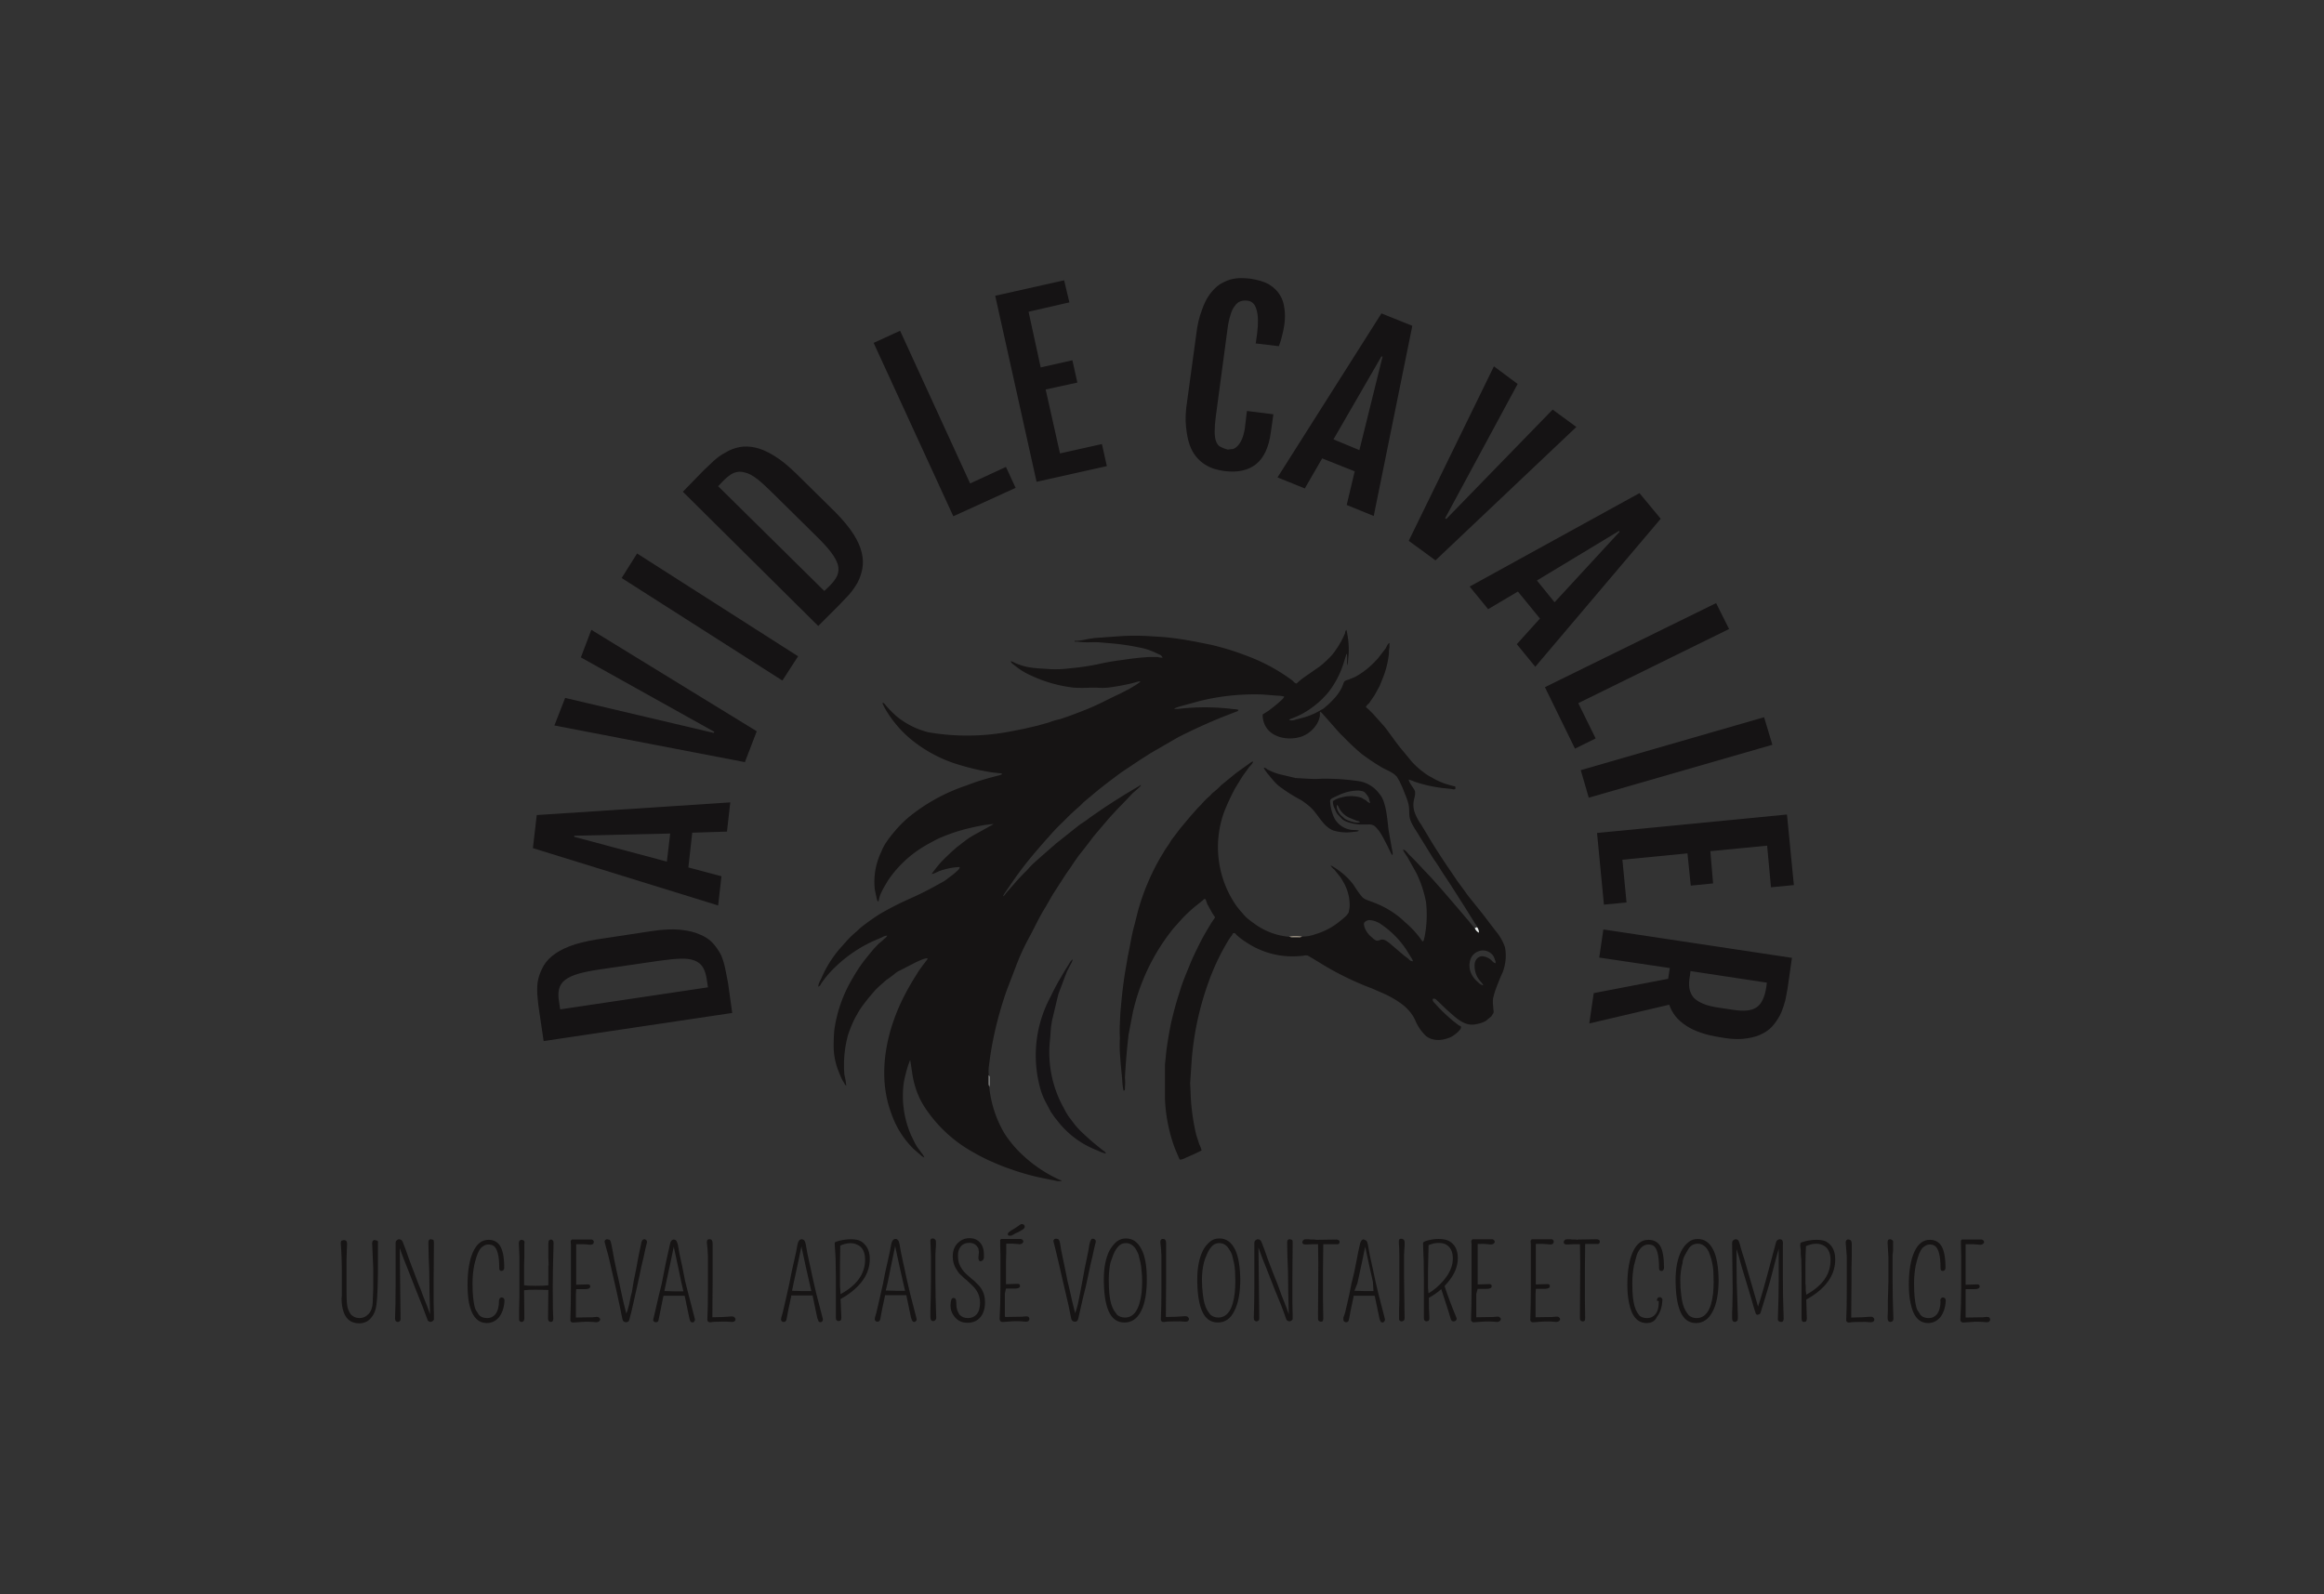 <?xml version="1.0" encoding="UTF-8"?>
<svg data-bbox="1.236 1.009 5.983 3.792" viewBox="0 0 8.43 5.784" xmlns="http://www.w3.org/2000/svg" data-type="color">
    <rect x="0" y="0" width="8.43" height="5.784" fill="#333333" stroke="none"/>
    <g>
        <path fill="#151314" d="m1.972 3.777-.016-.108q-.004-.025-.006-.051-.003-.027 0-.053.004-.026.016-.05.011-.025.036-.046t.064-.036.1-.025l.198-.03q.06-.009.102-.005.043.004.072.017.03.012.048.032t.03.044q.01.024.015.05l.01.051.015.108zm.592-.222q-.004-.028-.014-.045t-.03-.025-.051-.007-.08.008l-.213.031q-.048.007-.079.016-.03.009-.047.022t-.022.033 0 .047l.004.027.536-.08zm-.631-.478.014-.12.702-.046-.012.106-.126.004-.014.126.12.032-.012.106zm.498-.053-.348.008v.004l.336.09zm-.42-.392.039-.1.539.127.002-.004-.484-.27.038-.1.6.368-.043.112zm.244-.535.056-.089.584.373-.057.088zm.222-.313.076-.078.037-.035q.02-.018.043-.03.023-.014.05-.019.026-.005.058.002.031.007.068.03.036.022.079.064l.143.141q.042.043.065.079t.03.068q.007.03.002.057t-.017.05q-.013.023-.03.043l-.036.038-.077.077zm.532.342q.02-.02.028-.038.008-.019.002-.04-.006-.02-.025-.045t-.055-.06l-.152-.15q-.035-.035-.06-.055-.026-.02-.046-.024-.02-.006-.04.002-.017.008-.037.028l-.019.02.385.38zm.16-.882.096-.044.254.554.13-.06.035.076-.226.103zm.441-.171.25-.056.019.08-.148.034.044.202.115-.026.018.081-.115.025.052.232.152-.034.018.08-.255.057zm.832.636q-.016-.002-.034-.007t-.036-.016-.033-.029-.024-.044-.013-.066.004-.09l.033-.242q.006-.052.02-.088.012-.036.029-.059t.036-.036q.02-.012.039-.018.02-.005.038-.005t.034.002q.041.006.067.02.026.016.04.038t.017.05q.004.027 0 .057-.003.022-.008.04-.004.019-.012.04l-.084-.01.005-.036q.007-.056-.002-.086-.008-.03-.032-.033-.015-.002-.026.002-.012.004-.021.017-.01.012-.016.034-.007.021-.011.054l-.042.314q-.004.032-.004.053 0 .022.005.036t.016.02.026.01l.02-.002q.01-.004.018-.013t.014-.023.01-.035l.008-.067.096.012-.009.064q-.011.083-.054.117t-.114.025m.569-.572.112.045-.14.69-.098-.04.029-.122-.118-.047-.063.109-.099-.04zm-.08.496.084-.339-.004-.001-.174.301zm.488-.304.086.064-.263.487.004.003.386-.397.086.063-.511.484-.097-.071zm.528.46.077.093-.455.537-.067-.082.084-.093-.08-.098-.108.064-.067-.082zm-.308.396.236-.256-.002-.003-.298.18zm.586.003.047.094-.547.269.063.128-.075.037-.109-.223zm.174.414.03.1-.666.192-.029-.1zm.083.353.025.256-.083.008-.014-.151-.206.02.01.117-.081.008-.012-.117-.236.023.015.155-.082.008-.025-.26zm.018.52-.016.112-.008.042q-.006.023-.015.045-.01.022-.026.042-.015.02-.04.033-.023.013-.058.018-.034.006-.08-.001l-.018-.003q-.078-.012-.123-.042-.046-.03-.061-.076l-.29.068.016-.11.27-.052.006-.039-.256-.038.015-.102zm-.37.064q-.005.027-.002.047.004.02.016.034.013.013.035.022t.057.014l.054.008q.027.004.047.002t.034-.011.023-.028.013-.046l.002-.016-.277-.042z" data-color="1"/>
        <path fill="#161414" d="M1.24 4.7v-.077q0-.067-.004-.113 0-.006.003-.009l.008-.002q.005 0 .008.002.004.003.004.013l-.001.024-.001.032v.116q0 .049.005.062t.01.02q.013.014.032.014t.033-.015.015-.042l.002-.053v-.068L1.35 4.51q0-.006.003-.009t.007-.002.008.002.003.01v.106q-.001.064-.003.092t-.006.042-.012.025q-.017.025-.047.025-.048 0-.06-.053-.004-.017-.004-.038zm.334-.193-.001.13v.09l.001.046v.015l-.004.004q-.007.007-.016.001-.003-.002-.004-.007-.017-.047-.04-.103l-.031-.079q-.017-.041-.029-.076l.003.257q0 .006-.003.008-.003.003-.007.003t-.007-.003-.003-.01q.002-.05.002-.115V4.51q0-.007.004-.01.004-.004.008-.004.01 0 .014.01l.01.026.013.037.016.042.017.045q.01.023.017.044l.015.038.011.03-.002-.079-.001-.077-.002-.052-.001-.053q0-.006.003-.009t.007-.002.007.002.003.01m.236.212q0-.006.003-.01.003-.003.007-.003t.007.003.003.009q-.002.037-.02.06-.018.021-.044.021-.05 0-.065-.074-.005-.028-.005-.065t.005-.067.014-.05q.02-.046.057-.046.028 0 .042.022.015.024.015.08 0 .005-.003.008t-.007.003q-.008 0-.008-.01 0-.069-.022-.082-.008-.004-.018-.004t-.018.006q-.009.005-.015.016t-.01.024-.008.03q-.006.032-.006.064 0 .031.002.05t.005.033.01.022q.004.009.01.014.01.008.027.008t.029-.014q.013-.017.013-.048m.18-.129-.001-.03v-.049q0-.01.003-.012.003-.003.007-.003.003 0 .006.003t.003.009q-.003.102-.003.16 0 .093.002.115 0 .006-.003.01-.003.002-.007.002-.003 0-.006-.003t-.003-.009l.001-.104-.045-.001q-.029 0-.043.002l.001.102q0 .006-.003.01-.003.003-.007.003t-.007-.003-.002-.013v-.03l.001-.04v-.154l-.002-.046q0-.006.003-.009t.007-.003.008.003.002.011v.048l-.001.033v.07q.012.002.044.002.03 0 .044-.002v-.072m.1.104v.085l.061-.001q.016-.002.019-.001l.004.002q.004.003.004.007t-.004.007-.01.003q-.03-.003-.054-.001l-.027.002h-.005q-.003 0-.005-.002-.004-.003-.003-.01.002-.053.002-.117v-.154q-.002-.012 0-.014l.003-.004h.073l.004.002q.003.003.003.007t-.003.007-.009.003l-.012-.001-.014-.001H2.09v.147l.033-.001q.012-.001.015.001t.003.006q0 .01-.019.01H2.09zm.256-.195q.003.004.001.011l-.005.02-.006.028-.008.034-.008.038-.009.041-.009.04q-.01.046-.018.075-.002.01-.012.01t-.013-.01l-.01-.049-.013-.06-.01-.043-.01-.044q-.01-.045-.016-.063l-.006-.023q0-.004.003-.007.003-.002.007-.002l.008.002q.004.003.006.013l.005.025.006.034.008.038.009.04.008.038.008.036.011.044q.005-.012.01-.033.006-.032.01-.045l.007-.042.009-.044.006-.033.006-.03.005-.023q.001-.01.004-.015t.008-.005.008.004m.1-.003q.004 0 .008.004.003.004.006.015l.006.034.01.046.01.051.013.051.022.085q.002.006-.001.01-.003.005-.007.005l-.006-.002q-.003-.003-.005-.012l-.007-.033-.01-.048-.001-.002h-.076l-.001.003-.017.084q-.001.009-.01.009-.008 0-.01-.008l.002-.008.004-.017.007-.03.008-.035.01-.04.008-.041.008-.04.008-.036.006-.027q.003-.018.015-.018m-.035.187.038.001h.031l-.008-.035-.011-.053-.016-.074-.012.058-.016.074zm.165-.188q.01 0 .01.016v.134l-.001.133q.037 0 .07-.003.007 0 .01.003.004.004.004.007 0 .004-.003.007t-.01.003q-.02-.002-.045-.001-.024 0-.03.002h-.007l-.004-.002q-.004-.003-.003-.01.002-.042.002-.112v-.116q-.001-.028-.004-.05 0-.006.003-.009t.008-.002m.334 0q.004 0 .008.004t.006.015l.006.034.01.046.011.051.012.051.022.085q.002.006 0 .01-.004.005-.007.005-.004 0-.007-.002l-.005-.012-.007-.033-.01-.048V4.7H2.87v.003q-.012.054-.017.084-.002.009-.01.009t-.01-.008l.001-.008.005-.017.007-.03.008-.035.009-.04.008-.041.009-.04.008-.036.005-.027q.004-.018.015-.018m-.035.187.038.001h.032l-.008-.035-.012-.053-.016-.074-.012.058-.016.074zm.176.03.003.068q0 .006-.003.01l-.007.002q-.004 0-.007-.003-.003-.002-.003-.009v-.15l-.001-.063-.001-.021-.001-.014-.001-.015v-.01l.004-.003.004-.001.01-.003q.022-.005.04-.005.017 0 .03.004.012.005.02.014.019.019.019.054 0 .048-.034.088-.027.032-.072.057m0-.018q.089-.048.089-.125 0-.043-.03-.055-.022-.01-.053.001l-.007.003-.001.066v.08l.001.015zm.2-.2q.005 0 .008.004.004.004.006.015l.006.034.01.046.011.051.012.051.022.085q.002.006 0 .01-.004.005-.007.005-.004 0-.006-.002-.003-.003-.006-.012l-.007-.033-.01-.048v-.002H3.21v.003q-.012.054-.017.084-.002.009-.01.009t-.01-.008l.001-.008.005-.017.007-.03.008-.035.009-.04.008-.041.009-.04.008-.036.005-.027q.004-.018.015-.018m-.035.187.038.001h.032l-.008-.035-.012-.053-.016-.074-.012.058-.015.074zm.18-.13v.08q0 .07.003.149 0 .006-.004.009-.003.003-.007.003t-.007-.003-.003-.012v-.027l.001-.036.001-.07v-.086l-.002-.054q-.001-.006.002-.01.002-.002.007-.002.004 0 .007.003.004.003.004.01v.013l-.001.014zm.066.157q.006 0 .008.005t.002.017.003.021.008.017q.012.013.031.013.02 0 .032-.014t.012-.042q0-.037-.031-.065l-.018-.017q-.01-.007-.018-.016-.01-.008-.016-.019-.016-.022-.016-.051 0-.03.018-.048t.043-.018q.023 0 .037.015.016.017.015.048v.009q-.001.005-.004.008-.004.004-.008.004t-.006-.004-.002-.01l.002-.02-.002-.013-.007-.01q-.01-.01-.026-.01-.018 0-.029.011-.012.013-.012.033t.004.031.011.021.016.018l.018.016q.01.007.018.016.009.008.016.018.015.022.015.051 0 .035-.017.055t-.047.02q-.028 0-.045-.02t-.016-.045.01-.025m.187-.016v.08l.001.005.062-.001q.016-.002.018-.001.003 0 .005.002.003.003.003.007t-.003.007-.01.003q-.03-.003-.055-.001l-.027.002h-.005l-.004-.002q-.004-.003-.004-.01.003-.053.003-.117v-.111l-.001-.043v-.014l.003-.004h.073l.004.002q.004.003.004.007t-.004.007-.009.003l-.012-.001-.014-.001H3.65v.032l-.001.038v.077l.033-.001q.012-.001.015.001t.003.006q0 .01-.019.01h-.032zm.035-.236.015-.01q.008-.007.013-.006.006.001.008.005.004.007-.005.014l-.017.01q-.013.005-.018.009l-.008.004h-.006q-.007 0-.006-.007 0-.003.004-.006l.008-.006zm.293.041q.003.004.001.011l-.005.02-.006.028-.008.034-.008.038-.009.041-.01.04-.017.075q-.002.01-.012.01t-.013-.01l-.01-.049-.014-.06-.01-.043-.01-.044-.015-.063-.006-.023q0-.004.003-.007.002-.002.006-.002.005 0 .009.002.004.003.006.013l.004.025.007.034.008.038.008.04.009.038.008.036.011.044q.005-.012.01-.033l.009-.045.008-.042.008-.044.007-.033.006-.03.004-.023q.002-.01.005-.015.002-.005.007-.005t.009.004m.106.3q-.039 0-.057-.04t-.018-.117q0-.062.02-.103.011-.02.026-.033.015-.012.034-.012t.033.01.024.03q.019.037.019.108 0 .075-.021.116t-.06.041m.024-.283q-.008-.005-.019-.005t-.019.005-.015.015-.012.023l-.01.028q-.006.03-.006.06 0 .031.002.052t.006.035.01.025l.012.017q.012.01.029.01.049 0 .06-.09.002-.02.002-.042 0-.021-.002-.037-.001-.016-.004-.03l-.007-.029q-.005-.013-.011-.022-.007-.01-.016-.015m.117-.02q.01 0 .01.016v.134l-.001.133q.037 0 .07-.003.007 0 .01.003.004.004.004.007 0 .004-.003.007t-.01.003q-.02-.002-.045-.001-.024 0-.03.002h-.006q-.003 0-.005-.002-.004-.003-.003-.01.002-.042.002-.112v-.116q-.001-.028-.004-.05 0-.006.003-.009t.008-.002m.198.303q-.039 0-.057-.04t-.018-.117q0-.062.02-.103.01-.02.026-.033.014-.012.034-.012.019 0 .033.01t.024.03q.018.037.019.108 0 .075-.022.116-.02.041-.06.041m.025-.283q-.008-.005-.019-.005t-.019.005-.015.015-.012.023q-.006.013-.01.028-.007.03-.007.06 0 .031.003.052.002.02.006.035t.01.025.012.017q.012.01.028.01.05 0 .06-.09.002-.02.002-.042l-.001-.037q-.001-.016-.004-.03l-.007-.029q-.005-.013-.012-.022-.006-.01-.015-.015m.247-.01-.001.13v.09l.001.046v.015l-.003.004q-.008.007-.016.001-.004-.002-.005-.007-.016-.047-.04-.103l-.031-.079q-.017-.041-.029-.076l.003.257q0 .006-.003.008-.003.003-.007.003t-.007-.003-.003-.01q.002-.05.002-.115V4.51q0-.007.004-.01.004-.004.008-.004.01 0 .014.01l.01.026.013.037.016.042.018.045.016.044.015.038.011.03-.002-.079-.001-.077-.002-.052-.001-.053q0-.006.003-.009t.007-.002.007.002.003.01m.092-.01.066-.001q.009 0 .012.006v.004q0 .003-.002.005-.003.003-.01.002H4.8l-.001.091v.11l.001.068q0 .006-.002.01-.003.002-.007.002t-.007-.003q-.003-.002-.003-.008V4.76l.001-.176-.001-.07H4.76l-.023.001q-.007 0-.01-.002-.003-.003-.003-.006 0-.004.003-.007.003-.004.01-.004h.01l.009.001h.012l.006.001zm.167 0q.004 0 .008.003.004.004.006.015l.006.034.01.046.011.051.012.051.022.085q.002.006-.001.01-.003.005-.006.005-.004 0-.007-.002-.003-.003-.005-.012l-.007-.033-.01-.048-.001-.002H4.91v.003q-.012.054-.017.084-.002.009-.01.009t-.01-.008V4.78l.006-.017.007-.03.008-.035.008-.04.01-.041.008-.04.007-.036.006-.027q.004-.018.015-.018m-.035.187.038.001h.031L4.98 4.65l-.012-.053-.016-.074-.012.058-.016.074zm.18-.13v.08l.002.149q0 .006-.003.009-.004.003-.008.003t-.007-.003-.002-.012v-.027l.001-.036V4.56q0-.034-.002-.054 0-.006.002-.01.003-.002.007-.002.005 0 .008.003.004.003.004.01v.013l-.001.014zm.09.156q0 .042.002.073 0 .006-.003.01l-.008.002q-.003 0-.006-.003-.003-.002-.003-.008v-.139q0-.071-.003-.129-.001-.008.004-.01l.004-.002.01-.003q.019-.005.038-.005.018 0 .03.004t.021.013q.019.018.019.053 0 .045-.036.087l-.012.014q.018.055.042.112.005.01-.004.015l-.005.001q-.007 0-.01-.007l-.01-.033-.01-.031-.015-.046q-.02.018-.046.032m0-.017q.029-.017.054-.046.034-.04.034-.08t-.029-.053q-.015-.006-.04-.002l-.019.006-.002.093v.062l.001.013zm.173.002v.085l.062-.001q.016-.002.019-.001l.004.002q.004.003.004.007t-.004.007-.01.003q-.03-.003-.054-.001l-.027.002h-.005q-.003 0-.004-.002-.005-.003-.004-.01.002-.053.002-.117v-.154q-.002-.012 0-.014l.003-.004h.073l.004.002q.004.003.004.007t-.004.007-.009.003l-.012-.001-.014-.001H5.36v.147l.033-.001q.012-.001.015.001t.003.006q0 .01-.019.01H5.36zm.215 0v.085l.062-.001q.016-.002.019-.001l.004.002q.004.003.004.007t-.004.007-.01.003q-.03-.003-.054-.001l-.027.002h-.005q-.003 0-.005-.002-.004-.003-.003-.01.002-.053.002-.117v-.154q-.002-.012 0-.014l.003-.004h.073l.004.002q.003.003.003.007t-.003.007-.009.003l-.012-.001-.014-.001h-.027v.147l.033-.001q.012-.001.015.001t.003.006q0 .01-.02.01h-.031zm.155-.197.066-.001q.009 0 .012.006v.004q0 .003-.002.005-.003.003-.01.002H5.75l-.001.091v.11l.001.068q0 .006-.002.01-.003.002-.007.002t-.007-.003q-.003-.002-.003-.008V4.76l.001-.176-.001-.07h-.023l-.023.001q-.007 0-.01-.002-.003-.003-.003-.006 0-.004.003-.007.003-.004.01-.004h.01l.009.001h.012l.006.001zm.285.222q0-.006.003-.01.004-.003.007-.003.004 0 .007.003.004.003.003.009-.002.037-.02.06Q6 4.8 5.973 4.8q-.05 0-.064-.074-.006-.028-.006-.065t.005-.067.014-.05q.02-.046.057-.046.029 0 .043.022.014.024.014.08 0 .005-.003.008-.002.003-.006.003-.009 0-.009-.01 0-.069-.021-.082-.008-.004-.018-.004t-.019.006q-.008.005-.015.016t-.01.024-.008.03q-.006.032-.006.064 0 .031.002.05t.006.033.009.022.01.014q.011.008.027.008.018 0 .03-.014.013-.017.012-.048m.135.08q-.038 0-.056-.04t-.018-.117q0-.062.02-.103.01-.02.026-.033.014-.012.034-.012.019 0 .033.01t.024.03q.018.037.019.108 0 .075-.022.116t-.06.041m.025-.283q-.009-.005-.019-.005t-.019.005-.015.015-.013.023-.008.028q-.008.03-.008.06 0 .031.003.052.002.02.006.035t.01.025.012.017q.012.01.028.01.05 0 .06-.09.002-.02.002-.042l-.001-.037q-.001-.016-.004-.03-.003-.016-.008-.029-.004-.013-.01-.022-.007-.01-.016-.015m.29.048v.066q0 .07.003.153 0 .006-.003.01-.003.002-.007.002t-.008-.003-.003-.01q.003-.082.003-.137V4.53l-.011.04-.02.077-.012.041-.023.075q-.001.003-.004.005l-.007.002q-.005 0-.007-.007l-.005-.015-.008-.028-.011-.037-.013-.043-.013-.043-.011-.04-.008-.025v.046q0 .083.003.138l.002.063-.001.011-.003.003q-.007.006-.014 0-.003-.003-.003-.011v-.02l.001-.025.001-.058-.002-.168q0-.008.004-.011.004-.004.009-.004.01 0 .013.012l.002.006.004.015.006.02.008.025.008.028.04.138q.014-.039.05-.176l.015-.056q.003-.012.015-.012.005 0 .008.004.003.005.002.014zm.085.15.002.069q0 .006-.003.01-.003.002-.007.002t-.007-.003q-.002-.002-.002-.009v-.15l-.001-.063-.002-.021v-.014L6.53 4.52l.001-.01.004-.003.004-.001.01-.003q.022-.005.04-.005.017 0 .03.004.011.005.02.014.018.019.018.054 0 .048-.033.088-.027.032-.072.057m0-.018q.088-.048.088-.125 0-.043-.029-.055-.022-.01-.053.001l-.007.003q-.002.032-.002.066v.07l.001.01v.015zm.153-.2q.012 0 .012.016v.045l-.001.044v.045l-.001.133q.036 0 .07-.003.007 0 .01.003.004.004.004.007 0 .004-.003.007t-.01.003q-.02-.002-.045-.001-.024 0-.03.002h-.007L6.7 4.796q-.004-.003-.003-.01.002-.042.002-.112v-.116l-.004-.05q0-.006.003-.009t.007-.002m.16.057v.08q0 .072.003.15 0 .006-.003.009-.004.003-.008.003t-.007-.003-.003-.012l.001-.027v-.036l.002-.07v-.086l-.003-.054q0-.006.002-.01.003-.002.007-.002t.008.003.003.01v.027zm.173.166q0-.006.003-.01.003-.003.007-.003t.007.003.003.009q-.002.037-.02.06-.018.021-.044.021-.05 0-.064-.074-.006-.028-.006-.065t.005-.067.014-.05q.02-.046.057-.046.028 0 .042.022.015.024.015.08 0 .005-.003.008t-.007.003q-.008 0-.008-.01 0-.069-.022-.082Q7.01 4.515 7 4.515t-.018.006q-.009.005-.015.016t-.01.024-.008.03q-.006.032-.006.064 0 .031.002.05t.005.033.01.022q.004.009.01.014.01.008.027.008t.029-.014q.013-.017.013-.048m.091-.025v.085l.063-.001q.015-.002.018-.001.003 0 .005.002.003.003.003.007t-.003.007-.01.003q-.03-.003-.055-.001l-.027.002h-.005l-.004-.002q-.005-.003-.004-.01.003-.053.003-.117v-.111l-.001-.043v-.014l.003-.004h.073l.004.002q.004.003.004.007t-.004.007-.009.003l-.012-.001-.014-.001H7.13v.147l.033-.001q.012-.001.015.001t.003.006q0 .01-.019.01H7.13z" data-color="2"/>
        <g clip-path="url(#f2e958bc-cad3-46bd-b0e6-90ab657a4c69)" transform="translate(4.215 4.442)scale(.83)">
            <g clip-path="url(#c8ce25c4-0eab-4981-886d-62d066155e81)">
                <path fill-rule="evenodd" fill="#161414" d="M.556-1.258q.007.004.014.003h.027q.008 0 .015-.003.03 0 .057-.01a.3.3 0 0 0 .107-.056c.013-.011.032-.024.04-.04l.004-.023a.2.2 0 0 0-.026-.107l-.013-.022-.028-.035Q.745-1.557.74-1.564l-.004-.005.008.003.02.013a.3.3 0 0 1 .074.07q.012.02.025.037.007.01.015.018c.012.01.03.014.044.02a.4.4 0 0 1 .125.073l.016.015a.4.4 0 0 1 .075.083q.004 0 .006-.005l.004-.017a.5.5 0 0 0 .006-.149.5.5 0 0 0-.043-.129l-.038-.068-.012-.018q-.005-.007-.008-.015c.01 0 .019.013.025.02q.031.03.06.062l.039.041.041.046.069.08.056.066.015.019.009.01a.04.04 0 0 0 .018.019.04.04 0 0 0-.008-.024c-.001-.008-.01-.016-.013-.023l-.04-.064-.063-.099-.041-.062q-.016-.027-.033-.05l-.06-.097c-.014-.024-.031-.046-.041-.072-.008-.02-.004-.04-.007-.061-.004-.028-.018-.054-.027-.08l-.015-.032-.01-.017c-.017-.02-.042-.028-.064-.04a1 1 0 0 1-.09-.06 1 1 0 0 1-.077-.072q-.02-.019-.037-.039l-.037-.042-.024-.027-.007-.005H.69v.018a.1.1 0 0 1-.01.03.13.13 0 0 1-.071.061c-.057.019-.138.005-.162-.057a.1.1 0 0 1-.007-.04l.024-.015q.027-.02.05-.04c.007-.007.018-.015.02-.023q-.014-.004-.03-.004l-.062-.005a1 1 0 0 0-.276.028l-.062.017-.026.007-.02.007-.005.003.004.001h.012a1 1 0 0 1 .245.001q.01 0 .02.003c0 .006-.01.008-.015.01L.27-2.22q-.102.041-.2.091l-.121.07-.05.032-.033.022-.027.018-.022.015-.048.036q-.042.032-.082.066l-.03.025q-.012.013-.025.024-.034.03-.065.062-.033.031-.062.065l-.02.022-.037.043q-.06.07-.112.147l-.024.035c-.001.003-.007.01-.006.013l.004-.003.011-.014.03-.034q.028-.033.06-.064.015-.018.034-.035l.028-.025.063-.055.093-.074c.017-.014.036-.024.053-.038l.043-.03.025-.017.04-.026.046-.029.04-.024.024-.014q.004-.004.008-.004l-.002.004-.01.01-.025.022-.032.034-.038.039-.032.035-.068.08q-.032.043-.065.084l-.019.027-.016.024-.021.03-.058.09-.031.054c-.026.041-.046.085-.069.128a1 1 0 0 0-.06.13l-.041.107q-.018.051-.032.102a1.5 1.5 0 0 0-.046.233q-.002.017 0 .035v.034l.002.017A.5.5 0 0 0-.69-.4q.023.036.052.068a.6.6 0 0 0 .19.137c.001 0 .009.003.009.005l-.004.001h-.013L-.51-.2a1 1 0 0 1-.15-.041q-.03-.01-.063-.024l-.032-.014q-.037-.017-.073-.038a.6.6 0 0 1-.216-.206q-.013-.022-.023-.046a.4.4 0 0 1-.025-.095L-1.1-.716v-.001q-.003.002-.004.007l-.006.016q-.011.036-.018.071a.43.43 0 0 0 .033.237c.01.019.018.04.032.057l.013.018q.008.009.011.019-.01-.005-.017-.012l-.031-.027a.4.4 0 0 1-.096-.154c-.065-.173-.02-.372.065-.53q.02-.037.042-.072l.015-.024.016-.022.02-.026v-.004c-.016 0-.034.01-.048.016l-.07.036q-.016.007-.028.018-.016.013-.033.024l-.035.031-.015.015-.03.035-.02.026q-.017.022-.029.045a.3.3 0 0 0-.022.044q-.01.023-.018.048a.5.5 0 0 0-.015.171q.006.024.008.048-.006-.004-.009-.012-.01-.015-.016-.03l-.012-.03a.3.3 0 0 1-.018-.105q0-.034.003-.067a.6.6 0 0 1 .08-.226q.022-.039.049-.075l.024-.03.02-.024.02-.021q.014-.011.026-.023.008-.005.012-.013-.01 0-.02.006l-.046.02a.6.6 0 0 0-.163.113q-.028.027-.05.057l-.01.014q-.004.01-.012.013c0-.013.008-.025.013-.036a.5.5 0 0 1 .086-.136l.018-.02a.4.4 0 0 1 .051-.05l.017-.016a1 1 0 0 1 .086-.061q.064-.037.132-.067.065-.029.128-.065.021-.01.04-.026.02-.014.037-.03c.004-.004.01-.009.01-.016a.3.3 0 0 0-.09.018l-.022.01c-.002 0-.008.003-.01.002l.002-.004.007-.009q.015-.02.031-.038a1 1 0 0 1 .071-.067l.039-.03q.022-.016.049-.03l.07-.039c0-.002-.007 0-.01 0l-.026.003a1 1 0 0 0-.117.027q-.045.014-.088.033-.03.015-.059.032a.5.5 0 0 0-.16.15c-.014.024-.03.048-.038.075l-.004.018c-.006-.002-.006-.008-.008-.014l-.008-.038a.3.3 0 0 1 .014-.131q.006-.018.014-.034c.014-.038.042-.07.067-.1a.5.5 0 0 1 .067-.063.8.8 0 0 1 .237-.127 1 1 0 0 1 .107-.035l.03-.008q.011-.002.021-.007-.004-.004-.012-.004l-.035-.004a1 1 0 0 1-.132-.03.6.6 0 0 1-.227-.12.5.5 0 0 1-.103-.123q-.009-.015-.015-.03c.007-.003.013.009.017.013q.021.024.046.046.062.05.138.069a1 1 0 0 0 .366-.005l.051-.01.06-.014.05-.014q.022-.009.047-.014.055-.018.109-.04c.053-.02.103-.048.155-.072l.039-.02.03-.018.016-.011s.004-.003.003-.004h-.008l-.025.007a1 1 0 0 1-.109.02q-.023.002-.048 0h-.027q-.037.002-.073 0a.6.6 0 0 1-.185-.052.3.3 0 0 1-.07-.042c-.007-.006-.02-.013-.021-.022l.009.003.014.007q.017.007.035.012c.037.01.076.01.114.013q.045.002.09-.004.056-.005.112-.016.056-.013.113-.02.057-.009.116-.013h.039q.011.003.022.003-.005-.011-.017-.015l-.021-.01-.023-.009q-.02-.007-.043-.011a1 1 0 0 0-.124-.018l-.048-.004c-.024-.002-.05.001-.074-.001l-.023-.002h-.01q-.002 0-.002-.003c.002-.002.01 0 .014-.001q.019-.002.037-.006a.4.4 0 0 1 .066-.008l.025-.002.072-.005q.05-.002.1 0l.047.003c.08.004.159.02.237.036q.042.01.084.023.05.016.099.036a.8.8 0 0 1 .17.096c.006.005.011.013.019.014q.017-.016.037-.03l.023-.016.039-.027q.03-.023.057-.053A.4.4 0 0 0 .8-2.584q0-.009.006-.015.012.051.01.103l-.003.034q0 .008-.002.014l-.002.004v-.038l-.001-.01-.002-.002-.001.004-.003.01-.011.035a.4.4 0 0 1-.063.118.4.4 0 0 1-.111.093q-.02.011-.043.02c-.006.003-.015.004-.018.01q.014.003.027-.002l.03-.008a.3.3 0 0 0 .074-.03l.018-.01a.4.4 0 0 0 .055-.053.2.2 0 0 0 .026-.04l.008-.02q.001-.004.005-.008.007-.004.016-.006l.027-.011q.037-.02.067-.047l.017-.016.017-.018.034-.044c.005-.008.009-.021.017-.025v.022q-.003.011-.002.022a.4.4 0 0 1-.023.1l-.018.045-.022.04-.024.035q-.01.008-.014.016.005.006.011.01l.02.02.05.056c.026.033.05.07.078.103l.043.052q.024.026.053.047.014.011.032.02.03.018.063.029l.024.007.017.004v.011q-.007.003-.015 0l-.038-.004a.6.6 0 0 1-.125-.028q-.013-.006-.026-.009c.003.014.014.027.021.038q.005.007.007.015c.002.016-.006.033-.007.05a.1.1 0 0 0 .008.047q.01.025.026.047l.045.075q.037.06.076.117l.038.056.02.027.026.036.065.081.028.037.034.044q.022.028.034.063a.2.2 0 0 1-.011.111q-.011.023-.02.048-.013.03-.02.06c-.004.016-.001.032 0 .047 0 .007.003.016 0 .022l-.009.014-.023.019a.1.1 0 0 1-.03.012q-.017.005-.035.005c-.042-.003-.072-.036-.102-.061l-.046-.044c-.005-.005-.012-.012-.02-.007-.001.012.009.017.016.026l.011.012q.031.032.065.06l.022.017q.006.002.01.006 0 .007-.004.012-.011.014-.026.024-.013.01-.027.014c-.032.012-.07.012-.097-.01a.2.2 0 0 1-.047-.07l-.008-.015a.2.2 0 0 0-.046-.051q-.037-.028-.079-.047L.921-1.03a1.3 1.3 0 0 1-.229-.112l-.036-.022-.019-.011q-.01-.002-.02.001l-.029.002a.36.36 0 0 1-.212-.056l-.02-.013q-.017-.012-.031-.025-.005-.008-.012-.007c-.004 0-.006.008-.008.01q-.013.017-.023.035a1 1 0 0 0-.075.159 1.3 1.3 0 0 0-.078.362l-.006.09.002.043q.001.034.005.069.006.057.02.115l.013.04q.007.014.01.027-.032.016-.065.03c-.009.004-.019.01-.03.01C.076-.284.074-.292.072-.295L.056-.333a.7.7 0 0 1-.043-.215v-.15l.006-.06q.008-.06.02-.119.016-.072.039-.142c.012-.042.03-.082.046-.122q.013-.031.029-.063.018-.038.04-.076l.024-.04.014-.02q.001-.004-.002-.007L.22-1.36.198-1.4c-.003-.007-.005-.018-.01-.023q-.007.002-.01.007l-.024.019a.6.6 0 0 0-.085.082l-.019.021a.9.9 0 0 0-.178.37l-.018.094a3 3 0 0 0-.016.188q.002.022 0 .043c0 .003.001.011-.002.013l-.004.002q-.005-.024-.006-.05L-.18-.697l-.004-.05q-.002-.035 0-.068-.002-.031 0-.064.001-.039.005-.078.006-.07.017-.141l.013-.076c.01-.045.016-.091.029-.136l.015-.06a1 1 0 0 1 .096-.23l.024-.04.018-.026q.005-.01.012-.019l.035-.046.046-.055.033-.037.014-.014a.3.3 0 0 1 .036-.036l.01-.011q.022-.017.04-.036l.065-.053.053-.038c.006-.004.014-.012.021-.012-.001.008-.011.017-.017.024l-.029.04-.032.052a1 1 0 0 0-.048.103.45.45 0 0 0 .042.395q.017.027.039.05c.015.02.035.033.054.047a.3.3 0 0 0 .15.055m.54.108q-.002-.008-.006-.014l-.021-.034a.4.4 0 0 0-.11-.113.1.1 0 0 0-.053-.02q-.013 0-.022.01c-.005.005-.001.016 0 .021a.1.1 0 0 0 .033.045c.005.005.015.014.022.014q.008 0 .015-.004a.03.03 0 0 1 .022.003q.014.008.027.02l.054.046.02.015q.006.009.019.01m.307.105c-.004-.01-.014-.018-.02-.027a.1.1 0 0 1-.017-.07c.003-.016.015-.03.033-.03q.022.002.039.017c.004.004.012.014.019.013v-.007L1.45-1.17a.055.055 0 0 0-.071-.022c-.031.014-.04.048-.033.08a.1.1 0 0 0 .025.044c.01.009.02.022.034.023" data-color="2"/>
            </g>
            <g clip-path="url(#c8ce25c4-0eab-4981-886d-62d066155e81)">
                <path opacity=".914" fill-rule="evenodd" fill="#d8dbd9" d="M-.757-.652q.004.005.003.012v.029l-.001.01Q-.758-.61-.757-.62v-.033" data-color="3"/>
            </g>
            <g clip-path="url(#c8ce25c4-0eab-4981-886d-62d066155e81)">
                <path fill-rule="evenodd" fill="#161416" d="M-.39-1.16q-.002.012-.008.021l-.017.033-.008.02-.03.08-.027.112-.005.03-.004.053a.5.5 0 0 0 .054.292l.016.03.01.016.028.037q.016.02.037.039a1 1 0 0 0 .069.06l.02.016q.007.003.01.011c-.014-.001-.029-.01-.042-.015a.4.4 0 0 1-.171-.129L-.47-.469l-.016-.023-.02-.038a.3.3 0 0 1-.026-.064.54.54 0 0 1 .045-.401 1 1 0 0 1 .044-.083l.02-.034.02-.032q.005-.009.013-.015" data-color="4"/>
            </g>
            <g clip-path="url(#c8ce25c4-0eab-4981-886d-62d066155e81)">
                <path fill-rule="evenodd" fill="#151314" d="M.747-1.85a.1.1 0 0 1 .037-.016.15.15 0 0 1 .087.001l.021.012q.007.008.018.012l-.007-.025a.1.1 0 0 0-.02-.025Q.868-1.897.85-1.896a.2.2 0 0 0-.076.019l-.028.013q-.006.003-.01.008c-.003.006 0 .015 0 .021a.2.2 0 0 0 .016.057.1.1 0 0 0 .037.04.1.1 0 0 0 .043.014q.016 0 .028.002-.002.004-.009.005l-.019.002a.2.2 0 0 1-.084-.007C.713-1.736.692-1.772.67-1.8q-.01-.013-.022-.024-.018-.016-.039-.03-.046-.024-.09-.056c-.024-.017-.04-.04-.059-.062l-.012-.017-.003-.006c.003-.004.012.004.015.006a.3.3 0 0 0 .048.02l.075.018.055.003q.03.002.06 0a1 1 0 0 1 .17.012.14.14 0 0 1 .082.054.1.1 0 0 1 .017.029c.015.04.018.085.023.128l.014.08.004.02v.009c-.001.005-.006-.005-.007-.006l-.017-.035c-.016-.03-.03-.063-.056-.085q-.012-.007-.025-.006h-.04a.2.2 0 0 1-.05-.01Q.8-1.762.789-1.77l-.021-.022q-.008-.01-.012-.023-.01-.017-.009-.035m.017.018q-.001.007.001.015a.07.07 0 0 0 .024.035q.008.008.015.012.01.005.023.009a.1.1 0 0 0 .028.005l.01-.001-.003-.004-.013-.004-.034-.014a.1.1 0 0 1-.038-.035C.773-1.82.77-1.832.764-1.833" data-color="1"/>
            </g>
            <g clip-path="url(#c8ce25c4-0eab-4981-886d-62d066155e81)">
                <path opacity=".875" fill-rule="evenodd" fill="#b2a794" d="m.556-1.258.015-.002a.2.2 0 0 1 .041.002q-.007.004-.015.003H.57q-.007 0-.014-.003" data-color="5"/>
            </g>
            <g clip-path="url(#c8ce25c4-0eab-4981-886d-62d066155e81)">
                <path opacity=".02" fill-rule="evenodd" fill="#896c83" d="M.764-1.833c.006.001.009.013.013.018q.015.021.038.035.016.009.034.014l.013.004.003.004h-.01a.1.1 0 0 1-.028-.004l-.023-.009q-.008-.005-.015-.012a.07.07 0 0 1-.024-.035z" data-color="6"/>
            </g>
            <g clip-path="url(#c8ce25c4-0eab-4981-886d-62d066155e81)">
                <path fill-rule="evenodd" fill="#ecf0ee" d="M1.377-1.299a.04.04 0 0 1 .008.024.04.04 0 0 1-.018-.02z" data-color="7"/>
            </g>
        </g>
        <defs>
            <clipPath id="f2e958bc-cad3-46bd-b0e6-90ab657a4c69">
                <path d="M-1.502-2.599h3.004v2.412h-3.004Z"/>
            </clipPath>
            <clipPath id="c8ce25c4-0eab-4981-886d-62d066155e81">
                <path d="M-1.502-2.599h3.004v2.412h-3.004Z"/>
            </clipPath>
        </defs>
    </g>
</svg>
